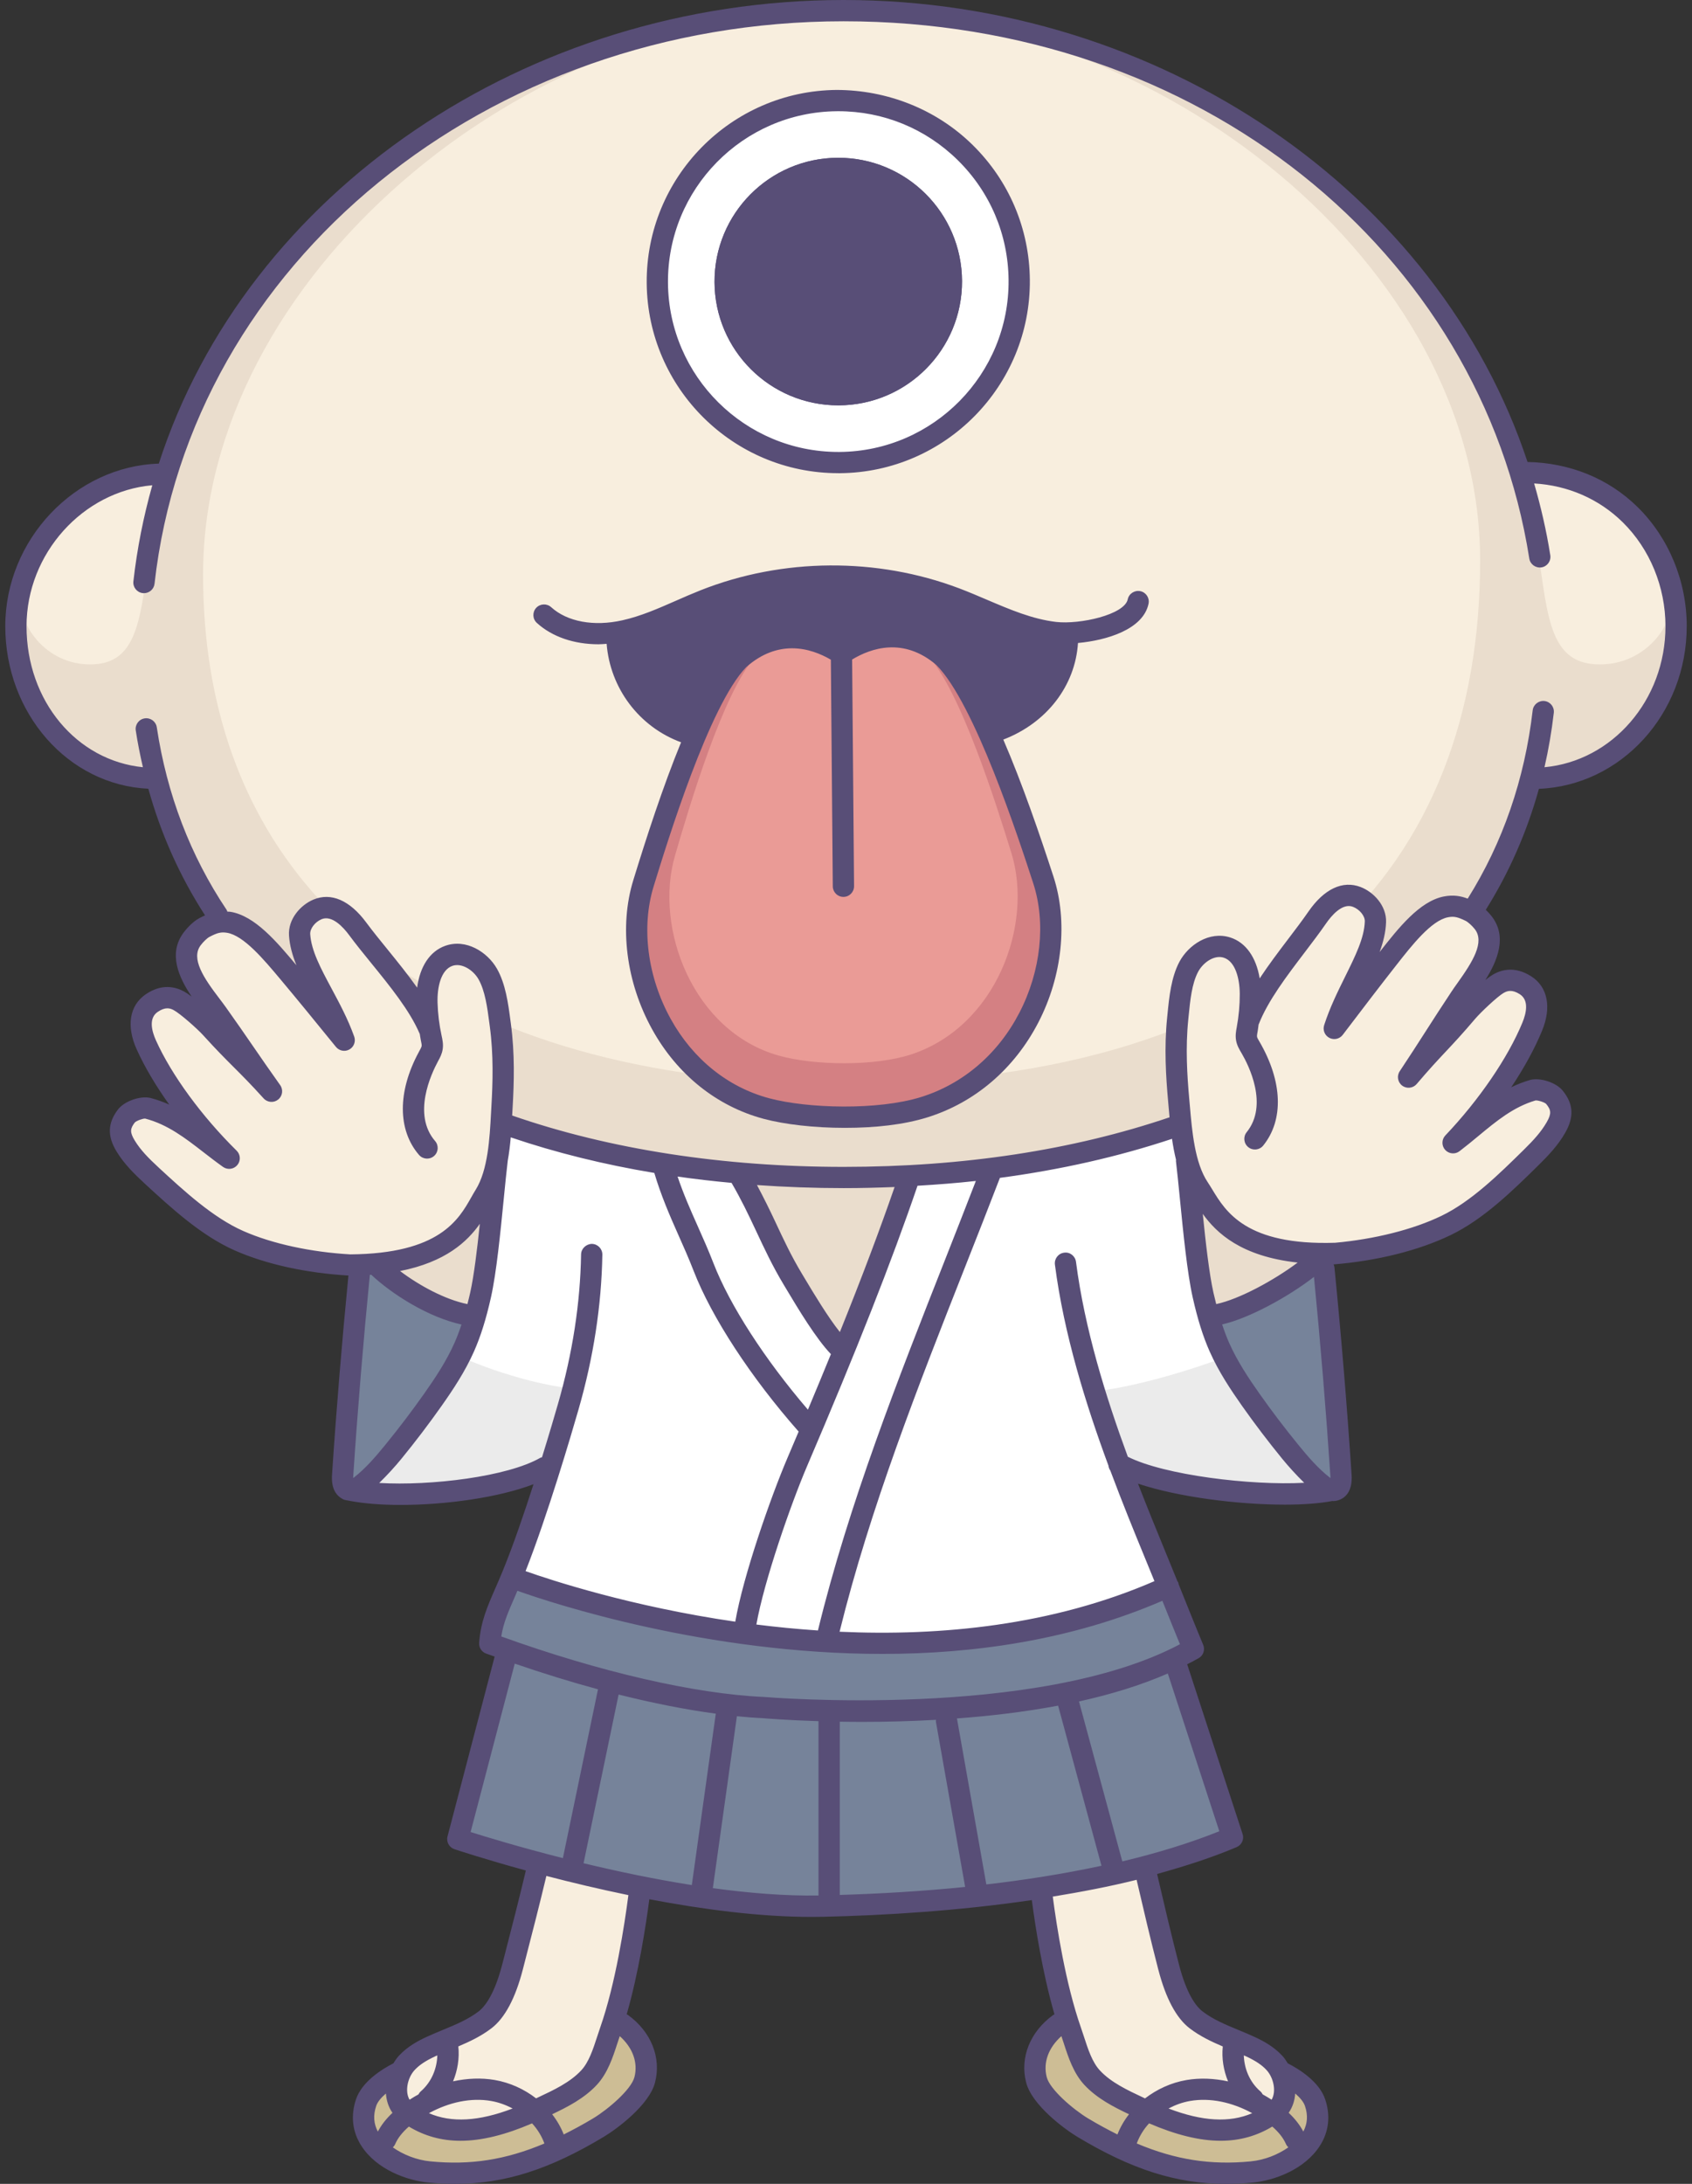 <?xml version="1.0" encoding="UTF-8"?><svg id="_レイヤー_1" xmlns="http://www.w3.org/2000/svg" viewBox="0 0 930 1200"><rect x="0" y="0" width="930" height="1200" fill="#333333" stroke="none"/><defs><style>.cls-1{fill:#ebebeb;}.cls-2{fill:#d48083;}.cls-3{fill:#adaeae;}.cls-4{fill:#76839a;}.cls-5{fill:#fff;}.cls-6{fill:#584e77;}.cls-7{fill:#eaddcd;}.cls-8{fill:#ea9b96;}.cls-9{fill:#f8eede;}.cls-10{fill:#cdbd95;}</style></defs><path class="cls-10" d="M705.2,1138.98c6.23,3.2,15.11,9.04,17.58,16.3,7.51,22-15.69,36.34-34.74,38.17-35.6,3.43-62.73-6.17-93.07-24.45-7.8-4.7-22.83-16.61-25.31-26.16-2.97-11.48,1.63-23.76,12.68-30.95,13.7-8.91,41.18-10.84,56.13-5.54,14.95,5.3,66.72,32.63,66.72,32.63Z"/><path class="cls-10" d="M341.67,1111.89c11.14,7.05,15.66,19.47,12.68,30.95-2.47,9.55-17.51,21.46-25.31,26.16-30.34,18.28-57.47,27.88-93.07,24.45-19.05-1.84-42.25-16.17-34.74-38.17,2.48-7.26,11.51-12.81,17.58-16.3,29.07-16.72,82.09-52.9,122.85-27.09Z"/><path class="cls-5" d="M732.75,818.96c-26.52,6.04-94.24-.93-117.83-14.48l27.35,67.39c-160.17,73.25-360.94-4.88-360.94-4.88,13.18-34.85,21.06-61.37,21.06-61.37-23.59,13.54-84.22,19.22-110.75,13.18,0,0,40.83-26.12,68.79-93.39,10.61-39.06,15.43-109.94,15.43-109.94,0,0,102.71,31.1,181.31,31.1s158.53-16.53,191.92-28.45c3.97,26.9,7.47,62.45,9.16,75.46,1.69,13.02,7.23,43.16,24.11,67.99,16.64,22.66,34.48,47.91,50.39,57.38Z"/><path class="cls-4" d="M727.21,687.08c3.75,37.86,7.34,85.62,9.86,123.59.2,2.97-.02,6.68-2.73,7.91-2.3,1.05-4.92-.44-6.92-1.99-6.87-5.31-12.59-11.94-18.09-18.66-7.61-9.3-14.88-18.88-21.81-28.7-6.5-9.21-12.72-18.68-17.29-28.98-4.08-9.18-6.47-18.06-8.6-28.15-3.95-18.67-6.39-52.05-8.68-71l74.26,45.97Z"/><path class="cls-4" d="M273.7,634.28l-75.96,60.91c-3.75,37.86-6.89,77.51-9.41,115.48-.2,2.97.02,6.68,2.73,7.91,2.3,1.05,4.92-.44,6.92-1.99,6.87-5.31,12.59-11.94,18.09-18.66,7.61-9.3,14.88-18.88,21.81-28.7,6.5-9.21,12.72-18.68,17.29-28.98,4.08-9.18,6.79-18.91,8.98-28.72,4.16-18.62,6.81-55.28,9.1-74.23"/><path class="cls-7" d="M842.68,260.46c-2.15,0-4.68.04-6.98.1C789.86,113.57,640.68,5.84,463.69,5.84S137.73,113.47,91.8,260.33l-1.97.13c-43.4,0-81.1,37.45-81.1,83.65s33.19,83.65,76.59,83.65l.11-2c7.02,28.62,18.34,54.62,34.23,77.35,27.6,34.57,95.36,95.59,159.53,115.23,54.83,19.08,117.67,28.66,184.48,28.66s129.36-9.53,184.09-28.53c62.07-21,138.48-84.94,162.65-119.51,13.71-21.39,23.6-45.2,30.39-71.18.56,0,1.08,0,1.87-.01,43.4,0,78.58-37.45,78.58-83.65s-35.18-83.65-78.58-83.65Z"/><path class="cls-9" d="M813.55,308.08c0,167.18-104.86,287.47-351.76,287.47-193.39,0-350.17-85.25-350.17-279.86C111.63,152.86,287.1,5.88,461.79,5.88s351.76,139.36,351.76,302.19Z"/><path class="cls-7" d="M406.55,641.99c9.37,19.97,17.21,40.99,29.31,61.06,5.62,9.32,19.04,31.12,27.59,39.24,0,0,27.49-64.61,38.58-103.19l-95.48,2.89Z"/><circle class="cls-5" cx="460.75" cy="154.71" r="99.46"/><circle class="cls-5" cx="460.75" cy="154.71" r="99.46"/><circle class="cls-6" cx="460.75" cy="154.71" r="68.02"/><path class="cls-7" d="M261.29,723.08c-16.33-3.05-37.22-12.56-49.32-23.95l-11.33-9.64,73.1-55.2s-3.53,59.38-12.45,88.79Z"/><path class="cls-7" d="M652.3,637.07s77.07,44.22,77.8,44.46c7.32,2.44-17.36,18.81-17.36,18.81-15.43,10.13-32.17,20.09-48.5,23.15,0,0-8.35-28.84-11.93-86.42Z"/><path class="cls-9" d="M854.41,602.94c-2.13-2.63-8.72-4.83-11.97-3.86-17.68,5.22-29.2,17.78-43.76,28.86,16.74-17.6,34.23-41.28,43.49-63.73,3.51-8.51,4.07-17.88-3.69-22.83-4.2-2.69-9.4-4.09-15-.79-4.29,2.53-13.9,11.7-17.13,15.5-14.07,16.56-18.06,19.25-32.13,35.81,11.13-16.75,17.43-27.15,28.56-43.9,6.71-10.09,22.74-28.24,12.28-41.22-1.71-2.12-4.51-4.84-6.96-6.03-4.77-2.3-8.23-3.44-13.43-2.41-11.35,2.26-22.22,16.22-31.96,28.64-8.84,11.27-17.58,22.72-29.33,38.16,7.27-22.6,22.06-41.07,22.62-58.64.19-5.95-4.73-11.54-10.29-13.66-8.65-3.29-16.46,3.76-21.72,11.38-11.68,16.92-30.09,37.33-37.56,56.48l-.36.99c.76-5.14,1.24-10.32,1.22-15.51-.03-10.19-3.12-22.36-12.82-25.49-8.13-2.62-17.06,3.04-21.07,10.57-4.32,8.13-5.14,19.39-6.06,28.41-1.52,14.95-.82,29.86.53,44.79,1.36,15.08,2.47,35.53,11.12,48.44,7.53,11.24,16.71,36.41,72.49,35.82l.11.31c23.05-1.77,45.88-7.3,63.23-15.66,17.35-8.37,33.17-23.95,46.9-37.46,5.07-4.98,10.01-10.22,13.53-16.39,3.61-6.33,3.74-10.91-.84-16.58Z"/><path class="cls-4" d="M643.91,912.24c4.16-1.94,8.21-3.98,12.03-6.19l-13.67-34.18c-160.17,73.25-360.94-4.88-360.94-4.88l-12.13,36.14c3.26,1.2,6.66,2.35,10,3.53l-27.58,103.9s115.89,38.8,200.85,36.85c84.97-1.95,167.34-13.41,224.96-37.83l-33.52-97.34Z"/><path class="cls-9" d="M295.64,1023.41c-4.22,18.13-9.28,39.38-13.94,57.41-2.43,9.4-7.01,22.86-15.11,29.05-9.01,6.89-19.7,10.03-29.86,14.75-4.85,2.25-9.57,4.99-13.19,8.92-5.59,6.08-8.08,17.38-2.82,24.47,1.18,1.59,2.76,2.84,4.38,3.96,21.79,15.12,48.19,7.62,70.3-2.85,9.86-4.67,20.77-9.34,28.34-17.49,6.26-6.74,8.67-17.04,11.66-25.57,8.01-22.83,15.66-55.2,18.58-79.16l-58.35-13.5Z"/><path class="cls-9" d="M627.88,1025.83c4.22,18.13,9.79,36.97,14.45,55,2.43,9.4,7.01,22.86,15.11,29.05,9.01,6.89,19.7,10.03,29.86,14.75,4.85,2.25,9.57,4.99,13.19,8.92,5.59,6.08,8.08,17.38,2.82,24.47-1.18,1.59-2.76,2.84-4.38,3.96-21.79,15.12-48.19,7.62-70.3-2.85-9.86-4.67-20.77-9.34-28.34-17.49-6.26-6.74-8.67-17.04-11.66-25.57-8.01-22.83-14.24-54.72-17.17-78.68l56.42-11.57Z"/><path class="cls-6" d="M543.31,402.75c22-8.08,43.83-29.17,43.61-53.94l-7.17-1.28c-19.18-2.27-36.55-11.94-54.61-18.78-43.98-16.64-94.15-16.28-137.89,1-14.58,5.76-28.56,13.35-43.85,16.78l-5.07,1.9c.21,24.81,16.78,46.68,38.96,54.36l4.58,2.02c10.2,3.72,51.17,14.09,80.64,14.09s68.82-11.88,80.8-16.14Z"/><path class="cls-2" d="M573.46,483.52c-9.47-29.04-33.18-100.79-54.7-122.27-23.52-20.14-46.76-8.55-56.26-2.11-9.61-6.29-33.04-17.48-56.22,3.06-21.15,21.84-43.64,93.98-52.61,123.18-13.84,45.04,11.79,108.87,67.64,123.76,23.33,6.22,62.77,6.69,86.63-.74,55.32-17.21,80.13-80.1,65.53-124.89Z"/><path class="cls-8" d="M555.86,468.59c-7.97-25.77-27.95-89.45-46.05-108.52-19.79-17.88-39.33-7.61-47.32-1.89-8.09-5.58-27.8-15.52-47.28,2.69-17.78,19.37-36.67,83.38-44.2,109.29-11.62,39.96,9.96,96.62,56.94,109.85,19.62,5.53,52.8,5.96,72.86-.62,46.52-15.25,67.37-71.04,55.07-110.8Z"/><path class="cls-9" d="M275.01,563.29c-1.21-8.99-2.39-20.21-6.97-28.2-4.25-7.4-13.37-12.77-21.41-9.88-9.59,3.44-12.29,15.71-11.99,25.89.19,6.43.98,12.83,2.35,19.12.22,1,.41,2,.53,3.02l-1.54-7.64c-8.09-18.9-27.15-38.71-39.37-55.23-5.5-7.44-13.54-14.24-22.08-10.67-5.49,2.3-10.23,8.04-9.84,13.98,1.13,17.54,16.52,35.52,24.51,57.88-12.25-15.05-21.35-26.21-30.56-37.19-10.14-12.1-21.46-25.7-32.88-27.59-5.23-.86-8.65.39-13.34,2.84-2.42,1.27-5.12,4.07-6.76,6.25-10.03,13.31,6.58,30.93,13.62,40.8,11.67,16.38,18.3,26.57,29.97,42.95-14.6-16.09-18.67-18.66-33.28-34.75-3.35-3.69-13.24-12.54-17.62-14.93-5.7-3.12-10.85-1.55-14.96,1.27-7.59,5.2-6.73,14.55-2.94,22.94,9.99,22.14,28.23,45.24,45.53,62.28-14.91-10.61-26.83-22.79-44.67-27.43-3.29-.86-9.8,1.55-11.84,4.25-4.39,5.81-4.12,10.39-.3,16.6,3.72,6.06,8.83,11.13,14.06,15.94,14.17,13.05,30.48,28.11,48.09,35.92,17.61,7.8,40.61,12.59,63.7,13.6h.56c55.77-1.22,63.67-26.99,70.83-38.47,8.23-13.19,8.67-33.66,9.54-48.77.86-14.97,1.08-29.89-.92-44.78Z"/><path class="cls-3" d="M727.21,687.08c3.75,37.86,7.34,85.62,9.86,123.59"/><path class="cls-7" d="M920.55,348.5s-3.31,79.26-79.37,79.26l5.72-28.83s52.41,3.91,73.65-50.43Z"/><path class="cls-9" d="M91.84,260.26s-62.14-9.18-80.11,61.55c-4.3,19.15,11.86,42.05,35.7,43.22,24.59,1.21,28.76-17.88,32.83-47.29,3.52-25.4,5.72-37.55,11.59-57.48Z"/><path class="cls-9" d="M835.54,260.26s64.31-9.18,82.92,61.55c4.45,19.15-12.28,42.05-36.95,43.22-25.46,1.21-29.76-17.88-33.98-47.29-3.64-25.4-5.92-37.55-11.99-57.48Z"/><path class="cls-1" d="M252.69,745.37s30.05,13.93,62.28,17.75c0,0-5.72,24.7-12.56,42.88,0,0-46.16,23.22-109.53,12.84,18.3-11.47,37.15-33.87,59.82-73.48Z"/><path class="cls-1" d="M672.81,745.93s-38.75,14.81-70.99,18.64c0,0,6.54,21.98,13.39,40.16,0,0,53.74,26.4,117.42,14.67-18.3-11.47-37.15-33.87-59.82-73.48Z"/><path class="cls-6" d="M927.11,344.11c0-24.68-9.82-48.54-26.95-65.43-16.16-15.94-37.6-24.37-60.56-24.83C790.66,106.05,638.14,0,463.69,0S135.38,105.77,87.28,254.75c-45.99,1.46-84.38,41.73-84.38,89.36s34.25,87.18,78.63,89.29c6.92,24.92,17.35,48.22,31.17,69.58-1.01.46-2.01.93-2.99,1.45-4.22,2.21-7.74,6.61-8.72,7.91-8.78,11.63-2.64,24.92,4.34,35.25-1.56-1.18-3-2.15-4.19-2.79-4.76-2.6-12.29-4.45-21.07,1.58-8.88,6.08-10.74,17.36-4.97,30.17,4.39,9.73,10.52,20.07,17.92,30.41-3.23-1.45-6.63-2.68-10.25-3.63-5.57-1.38-14.46,1.72-17.98,6.39-5.67,7.5-5.86,14.65-.62,23.18,4.09,6.67,9.67,12.2,15.3,17.39,14.56,13.41,31.06,28.61,49.46,36.76,17.31,7.67,39.45,12.47,62.58,13.84-3.55,36.27-6.6,73.03-9.01,109.38-.48,7.18,1.9,10.72,4.49,12.57.35.3.74.52,1.16.74.16.08.32.24.48.31.13.06.27.03.39.09.16.05.28.16.44.2.84.19,1.82.33,2.71.5.18.01.35.12.53.12.02,0,.03,0,.05,0,7.67,1.41,17.06,2.14,27.36,2.14,24.75,0,53.93-4.01,73.14-11.4-5.21,16.19-11.17,33.59-16.77,47.29-1.49,3.66-2.92,6.92-4.23,9.93-4.5,10.31-8.06,18.46-8.88,29.96-.19,2.59,1.37,5,3.82,5.9,1.57.58,3.12,1.08,4.69,1.64l-25.9,98.81c-.78,2.98.88,6.05,3.8,7.03,1.67.56,16.81,5.56,39.26,11.71-3.64,15.33-7.82,31.62-11.77,46.9l-1.21,4.66c-4.25,16.42-9.42,23.13-13,25.87-5.81,4.44-12.56,7.24-19.71,10.19-3.03,1.26-6.07,2.51-9.06,3.9-4.19,1.94-10.31,5.13-15.03,10.27-1.13,1.22-2.11,2.65-3.02,4.16-.02,0-.04,0-.06.02-6.23,3.2-17.17,10-20.45,19.62-3.1,9.08-2.09,17.98,2.91,25.74,8.42,13.05,25.08,19.01,36.8,20.14,5.01.48,9.89.72,14.69.72,27.35,0,52.07-7.98,81.96-25.99,6.68-4.02,24.71-17.2,27.94-29.7,3.55-13.72-2.17-27.96-14.93-37.16-.2-.15-.44-.18-.65-.29,6.55-22.72,10.54-48.7,12.45-63.25,29.13,5.53,60.49,9.71,89.2,9.71,2.19,0,4.37-.02,6.52-.07,33.48-.77,73.9-3.22,114.51-9.18,1.9,14.43,5.87,40.07,12.45,62.8-.21.11-.44.15-.64.29-12.76,9.2-18.47,23.44-14.93,37.16,3.24,12.5,21.27,25.68,27.95,29.71,29.89,18,54.61,25.98,81.96,25.98,4.8,0,9.69-.24,14.69-.72,11.71-1.13,28.38-7.09,36.8-20.14,5.01-7.76,6.01-16.67,2.91-25.74-3.28-9.62-14.22-16.42-20.45-19.62-.02,0-.04,0-.06-.02-.91-1.51-1.89-2.94-3.02-4.16-4.73-5.15-10.85-8.33-15.04-10.27-2.99-1.39-6.03-2.65-9.07-3.9-7.15-2.96-13.9-5.75-19.7-10.19-3.59-2.74-8.76-9.46-13-25.87-4.25-16.42-8.14-33.11-12-49.66,15.23-4.22,30.05-8.96,43.72-14.75,2.79-1.18,4.22-4.3,3.28-7.19l-30.46-93.28c2.13-1.11,4.3-2.18,6.34-3.37,2.57-1.48,3.61-4.65,2.44-7.37-.05-.11-2.47-5.76-13.46-33.18-.09-.37-.1-.76-.26-1.12-.1-.22-.29-.37-.42-.57-.16-.4-.28-.7-.45-1.12-2-4.99-4.26-10.5-6.72-16.46-4.39-10.68-9.39-22.9-14.5-36.07,21.64,7.28,54.56,11.54,80.72,11.54,10.19,0,19.21-.68,26.2-2.02.09,0,.19.06.28.06,1.4,0,2.75-.31,4.06-.9,3.12-1.42,6.71-4.93,6.14-13.62-2.52-37.89-5.69-76.23-9.43-113.95-.06-.58-.28-1.07-.49-1.57,23.94-1.95,46.78-7.64,64.37-16.12,18.19-8.77,34.23-24.55,48.45-38.56,5.24-5.15,10.63-10.84,14.51-17.66,4.97-8.7,4.55-15.84-1.36-23.14-3.66-4.54-12.66-7.43-18.18-5.81-3.59,1.06-6.95,2.4-10.13,3.95,7.06-10.57,12.85-21.12,16.92-30.98,5.36-12.98,3.14-24.19-5.94-29.99-8.98-5.74-16.44-3.65-21.11-.89-1.16.68-2.57,1.71-4.1,2.93,6.64-10.56,12.35-24.04,3.2-35.39-.47-.59-1.55-1.84-2.95-3.2,12.85-20.51,22.62-42.75,29.2-66.47,45.07-1.8,81.24-41.12,81.24-89.32ZM14.58,344.11c0-40.05,31.08-74.13,69.13-77.47-4.82,17.11-8.36,34.73-10.39,52.81-.36,3.21,1.95,6.1,5.16,6.46.22.02.44.03.66.03,2.93,0,5.47-2.2,5.8-5.19C104.7,144.55,267.53,11.69,463.69,11.69s350.36,126.91,376.88,295.22c.5,3.18,3.49,5.33,6.68,4.86,3.19-.5,5.37-3.49,4.86-6.69-2.11-13.42-5.16-26.56-8.88-39.43,18.43,1.06,35.62,8.43,48.72,21.35,14.91,14.71,23.47,35.54,23.47,57.11,0,40.65-29.31,74.06-66.5,77.47,2.23-9.74,3.94-19.71,5.12-29.9.37-3.21-1.92-6.11-5.13-6.48-3.18-.35-6.11,1.93-6.48,5.14-4.42,37.98-16.47,72.75-35.71,103.44-3.74-1.42-7.84-2.22-13.19-1.17-13.3,2.65-24.83,17.26-35.23,30.52,2.01-5.49,3.37-10.95,3.54-16.45.29-9.04-6.85-16.56-14.06-19.31-9.84-3.72-20.01,1.08-28.61,13.54-3.33,4.82-7.21,9.92-11.23,15.21-5.17,6.8-10.66,14.07-15.56,21.49-1.9-11.52-7.59-19.72-16.12-22.47-11.58-3.73-23.09,4.11-28.02,13.39-4.52,8.5-5.62,19.53-6.5,28.39l-.22,2.18c-1.69,16.57-.68,32.5.52,45.9l.32,3.69c.15,1.7.3,3.47.47,5.25-53.2,18.04-113.42,27.24-179.15,27.24s-128.25-9.49-182.17-28.22c.01-.27.03-.55.05-.81l.21-3.72c.77-13.42,1.26-29.37-.97-45.89l-.29-2.17c-1.16-8.82-2.61-19.82-7.41-28.17-5.24-9.12-16.99-16.59-28.44-12.47-8.43,3.02-13.85,11.39-15.38,22.97-5.13-7.24-10.85-14.32-16.22-20.93-4.2-5.16-8.26-10.16-11.75-14.87-9.01-12.19-19.32-16.67-29.04-12.59-7.11,2.98-14,10.72-13.42,19.75.36,5.5,1.89,10.91,4.08,16.34-.02-.01-.03-.03-.05-.06-10.64-12.69-22.7-27.1-36.16-29.31-.64-.11-1.16-.06-1.76-.11-.15-.34-.21-.71-.43-1.03-19.89-29.68-32.79-63.41-38.35-100.25-.48-3.2-3.45-5.39-6.65-4.91-3.19.48-5.39,3.46-4.91,6.64,1.03,6.85,2.4,13.56,3.92,20.2-36.37-3.65-63.96-36.34-63.96-77.44ZM722.22,701.64c3.55,36.25,6.6,73.02,9.02,109.41.03.42.04.8.04,1.12-.09-.06-.19-.14-.28-.21-6.6-5.1-12.3-11.83-17.13-17.74-7.51-9.19-14.77-18.73-21.56-28.36-6.03-8.55-12.23-17.85-16.73-27.99-1.38-3.11-2.64-6.5-3.84-10.11,14.91-3.38,36.63-15.36,50.48-26.13ZM668.48,716.57c-.52-2.04-1.03-4.1-1.53-6.32-2.35-10.54-4.26-27.54-5.85-43.24,7.58,10.58,21.19,23.39,52.15,26.75-12.84,9.64-32.19,20.21-44.77,22.81ZM415.74,892.65c4.22-23.97,19.07-66.49,27.86-87.02,27.29-63.74,46.6-112.76,60.71-154.08,10.84-.64,21.56-1.47,32.06-2.63-5.4,13.97-10.94,28.09-16.62,42.5-26.21,66.45-53.28,135.13-70.18,204.5-11.62-.78-22.94-1.89-33.83-3.27ZM461.63,731.95c-6.6-8.29-14.39-21.26-18.99-28.95l-1.78-2.96c-5.89-9.77-10.18-18.95-14.71-28.65-3.06-6.55-6.41-13.33-10.08-20.22,15.55,1.09,31.41,1.68,47.62,1.68,9.46,0,18.78-.23,28.02-.6-8.16,23.58-18,49.71-30.08,79.7ZM402.09,649.96c5.21,8.92,9.29,17.44,13.47,26.38,4.47,9.55,9.08,19.43,15.29,29.73l1.76,2.93c6.06,10.14,15.99,26.66,24.1,35.07-4,9.79-8.17,19.9-12.64,30.53-23.66-27.58-42.93-57.33-51.92-80.49-2.81-7.25-5.81-13.97-8.76-20.6-4.01-8.98-7.81-17.61-10.96-27,9.73,1.39,19.63,2.54,29.67,3.46ZM194.4,811.96c-.1.07-.19.14-.28.21,0-.32.01-.7.04-1.12,2.44-36.73,5.52-73.88,9.12-110.53.28-.02.53-.05.8-.07.01.01.02.03.03.05,11.22,10.56,31.25,23.32,49.54,27.3-1.19,3.59-2.45,6.97-3.83,10.08-4.51,10.15-10.7,19.45-16.73,27.99-6.79,9.62-14.05,19.17-21.56,28.36-4.83,5.9-10.53,12.64-17.13,17.74ZM258.45,710.25c-.5,2.23-1.01,4.29-1.53,6.33-12.28-2.48-26.4-10.15-37.04-18.17,25.09-4.94,36.98-16.2,43.86-25.95-1.48,14.06-3.21,28.47-5.29,37.79ZM87.16,641.5c-5.54-5.1-9.88-9.55-13.04-14.7-2.91-4.74-2.56-6.66-.05-9.98.91-1,4.51-2.27,5.74-2.17,12.34,3.22,21.93,10.65,32.09,18.52,3.46,2.68,6.98,5.4,10.67,8.02,2.49,1.77,5.91,1.34,7.87-1,1.96-2.33,1.8-5.78-.38-7.92-19.16-18.88-35.73-41.51-44.31-60.52-2.37-5.25-4.14-12.25.92-15.72,4.15-2.83,6.81-2.1,8.86-.95,3.58,1.94,12.91,10.21,16.1,13.72,7.37,8.13,12.09,12.84,16.81,17.56,4.62,4.61,9.24,9.22,16.46,17.19,2.08,2.29,5.58,2.57,8,.63,2.41-1.94,2.89-5.42,1.09-7.94-5.82-8.16-10.37-14.78-14.93-21.4-4.59-6.67-9.18-13.33-15.04-21.55-.99-1.39-2.16-2.93-3.42-4.59-8.58-11.24-15.82-21.95-10.29-29.3,1.48-1.95,3.54-3.93,4.81-4.59,4.14-2.17,6.22-2.82,9.69-2.26,9.19,1.52,20.23,14.7,29.34,25.58,9.19,10.96,18.28,22.09,30.5,37.12,1.8,2.2,4.93,2.82,7.41,1.4,2.48-1.39,3.59-4.38,2.63-7.07-3.42-9.55-7.99-18.08-12.41-26.32-6-11.2-11.19-20.88-11.77-29.96-.19-3,2.62-6.69,6.27-8.22,5.74-2.37,11.95,4.45,15.13,8.76,3.59,4.86,7.76,10,12.08,15.31,10.42,12.82,21.2,26.08,26.62,38.75.03.06.07.09.1.15.23,1.25.37,2.49.64,3.75.25,1.14.51,2.33.41,2.97-.09.62-.66,1.66-1.6,3.38-11.7,21.67-11.65,42.78.15,56.46,2.1,2.44,5.79,2.72,8.24.62,2.45-2.11,2.72-5.8.61-8.24-12.6-14.62-2.2-36.83,1.64-43.93.95-1.72,2.13-3.88,2.53-6.56.41-2.75-.12-5.21-.62-7.5-1.29-5.92-2.04-11.99-2.21-18.04-.25-8.28,1.76-17.94,8.12-20.22,5.2-1.84,11.51,2.33,14.36,7.28,3.65,6.36,4.88,15.66,5.96,23.88l.29,2.19c2.09,15.55,1.62,30.8.88,43.67l-.21,3.76c-.75,14-1.69,31.41-8.46,42.26-.76,1.22-1.54,2.59-2.37,4.06-6.98,12.36-17.52,31.03-66.52,31.42-21.63-1.23-42.97-5.83-58.89-12.87-16.64-7.36-32.38-21.87-46.49-34.87ZM296.98,801.04c-18.08,10.38-60.07,15.49-88.54,13.82,4.5-4.39,8.65-8.96,12.16-13.24,7.69-9.41,15.11-19.17,22.06-29.02,6.37-9.03,12.94-18.91,17.86-29.98,3.69-8.32,6.66-17.8,9.35-29.82,3-13.45,5.15-35.16,7.04-54.3.77-7.77,1.48-14.92,2.15-20.51,0-.02,0-.04,0-.06.77-4.3,1.3-8.67,1.67-12.97,24.86,8.44,51.23,14.95,78.91,19.55,3.65,12.27,8.39,23.24,13.07,33.74,2.88,6.46,5.8,13.01,8.54,20.07,9.93,25.58,31.5,58.58,57.72,88.31-2.02,4.76-4,9.45-6.11,14.39-9.29,21.72-24.39,64.97-28.72,90.07-57.21-8.33-101.16-22.79-115.26-27.78,12.03-30.5,25.19-75.23,29.06-88.67,8.26-28.67,12.68-57.34,13.14-85.21.05-3.22-2.52-5.88-5.75-5.94-3.07.05-5.88,2.53-5.94,5.75-.44,26.84-4.71,54.47-12.69,82.16-1.59,5.52-4.77,16.39-8.78,29.33-.32.11-.65.14-.95.31ZM282.93,914.14c15.54,5.33,30.89,10.09,45.75,14.1l-19.29,92.77c-23.59-5.98-42.15-11.63-50.72-14.34l24.26-92.54ZM320.75,1023.82l19.27-92.69c19.02,4.76,37.01,8.31,53.41,10.5l-13.18,94.19c-20.9-3.3-41.31-7.63-59.5-12ZM269.9,1154.45c4.2.72,8.18,2.19,11.86,4.14-18.66,7.11-33.62,7.93-46,2.57,11.09-6.05,23.14-8.63,34.14-6.71ZM239.19,1129.92c.39-.18.8-.33,1.19-.51-.22,6.78-2.83,14.3-9.08,19.75-.56.49-.98,1.07-1.3,1.69-1.66.9-3.28,1.87-4.89,2.92-2.74-4.65-1.01-12.18,2.74-16.26,2.56-2.79,6.06-5.13,11.34-7.58ZM206.77,1157.17c.74-2.15,2.63-4.5,5.35-6.82.27,3.76,1.38,7.42,3.6,10.62-3.5,3.28-6.14,6.7-8.04,10.3-2.28-4.34-2.65-8.96-.9-14.09ZM236.54,1187.64c-7.58-.73-14.94-3.7-20.63-7.69.56-.52,1.02-1.16,1.35-1.91,1.42-3.26,3.89-6.39,7.47-9.52,8.45,5.1,17.84,7.81,28.39,7.81,11.67,0,24.8-3.31,39.33-9.58,3.02,3.28,5.31,7.04,6.78,11.06-21.24,8.99-40.74,11.99-62.68,9.83ZM348.7,1141.38c-1.77,6.83-14.52,17.7-22.66,22.61-5.59,3.37-10.94,6.23-16.19,8.87-1.55-3.98-3.71-7.7-6.36-11.11,8.52-4.04,17.66-8.74,24.54-16.14,5.96-6.42,8.79-15.1,11.28-22.76.45-1.37.89-2.7,1.34-4.02,7.01,6.25,10.16,14.41,8.06,22.55ZM329.89,1114.13c-.58,1.66-1.14,3.36-1.7,5.1-2.23,6.83-4.53,13.9-8.73,18.42-6.14,6.61-15.17,10.84-23.92,14.94l-.88.42c-6.51-5.01-14.29-8.64-22.79-10.1-7.4-1.26-15.16-.92-22.85.75,2.5-6.05,3.58-12.69,2.9-19.19,6.21-2.64,12.46-5.57,18.21-9.96,7.34-5.62,13.13-16.46,17.22-32.24l1.2-4.66c3.95-15.24,8.11-31.49,11.76-46.81,13.44,3.5,28.73,7.17,45.08,10.54-2.12,16.32-7.05,48.68-15.5,72.78ZM391.81,1037.5l13.22-94.46c4.85.48,9.58.86,14.05,1.06,1.68.15,13.29,1.11,30.8,1.66v95.79c-18.42.29-38.27-1.33-58.08-4.05ZM581.59,937.24l23.83,87.97c-20.86,4.48-42.2,7.83-63.29,10.26l-16.15-91.21c18.13-1.34,37.06-3.55,55.61-7.03ZM530.5,1036.84c-24.37,2.47-47.73,3.75-68.92,4.4v-95.2c3.96.06,8.07.11,12.41.11,12.29,0,26.03-.32,40.47-1.13,0,.37-.09.73-.03,1.12l16.06,90.7ZM575.33,1141.38c-2.11-8.14,1.04-16.3,8.06-22.55.45,1.31.89,2.64,1.34,4.02,2.49,7.66,5.32,16.35,11.28,22.77,6.88,7.39,16.02,12.09,24.54,16.13-2.66,3.41-4.81,7.13-6.36,11.11-5.25-2.64-10.59-5.5-16.18-8.86-8.14-4.92-20.9-15.8-22.67-22.62ZM688.27,1161.16c-12.39,5.36-27.35,4.54-46-2.57,3.68-1.95,7.67-3.42,11.86-4.14,11.01-1.91,23.05.66,34.14,6.71ZM687.49,1187.64c-21.93,2.14-41.44-.86-62.68-9.84,1.47-4.01,3.76-7.77,6.78-11.06,14.53,6.27,27.65,9.58,39.33,9.58,10.55,0,19.94-2.7,28.39-7.81,3.58,3.12,6.04,6.27,7.47,9.52.33.74.79,1.38,1.34,1.91-5.7,4-13.05,6.96-20.63,7.69ZM717.26,1157.17c1.75,5.14,1.38,9.75-.9,14.09-1.91-3.61-4.55-7.03-8.05-10.31,2.22-3.2,3.34-6.85,3.6-10.61,2.71,2.33,4.61,4.67,5.34,6.82ZM696.19,1137.51c3.75,4.07,5.49,11.6,2.74,16.25-1.61-1.04-3.23-2.01-4.89-2.92-.33-.62-.74-1.2-1.3-1.69-6.26-5.44-8.86-12.97-9.09-19.75.39.18.8.33,1.19.51,5.29,2.45,8.79,4.79,11.35,7.59ZM636.67,1082.29c4.08,15.76,9.87,26.61,17.22,32.24,5.75,4.39,12,7.33,18.21,9.97-.68,6.5.41,13.14,2.9,19.19-7.69-1.67-15.44-2.01-22.85-.75-8.5,1.46-16.28,5.09-22.79,10.1l-.89-.42c-8.74-4.1-17.78-8.33-23.91-14.93-4.21-4.53-6.51-11.61-8.73-18.44-.57-1.75-1.12-3.45-1.7-5.09-8.45-24.09-13.34-55.71-15.48-72.01,15.54-2.55,31.05-5.48,46.08-9.23,3.84,16.46,7.7,33.05,11.93,49.38ZM670.19,1006.24c-16.6,6.67-34.63,12.11-53.32,16.57l-23.81-87.89c17.25-3.79,33.83-8.83,48.82-15.36l28.31,86.69ZM419.86,932.45c-37.96-1.69-90.36-13.78-144.34-33.24,1.14-7.35,3.77-13.37,7.45-21.78.44-1.01.95-2.25,1.41-3.31,20.16,7.16,104.04,34.68,200.69,34.68,50.22,0,103.87-7.59,153.82-29.19,4.99,12.44,7.97,19.77,9.66,23.87-78.36,41.53-226.91,29.1-228.68,28.97ZM619.9,800.45c-12.07-32.73-23.74-70.29-28.48-107.07-.41-3.21-3.37-5.55-6.54-5.05-3.2.41-5.46,3.34-5.05,6.55,4.93,38.19,17,76.87,29.4,110.39.14.99.43,1.95,1.04,2.76,6.61,17.68,13.26,33.96,18.92,47.72,1.93,4.68,3.69,8.98,5.35,13.06-56.32,24.43-117.65,30.33-173.07,27.8,16.75-67.89,43.35-135.49,69.16-200.89,6.47-16.4,12.84-32.56,18.92-48.38.01-.04,0-.08.02-.12,33.44-4.47,65.08-11.62,94.62-21.45.55,3.88,1.28,7.75,2.21,11.54,0,.24-.08.45-.05.69.67,5.59,1.38,12.74,2.15,20.51,1.89,19.14,4.04,40.85,7.04,54.3,2.69,12.02,5.65,21.49,9.35,29.82,4.91,11.05,11.49,20.94,17.86,29.98,6.95,9.85,14.37,19.61,22.06,29.02,3.48,4.25,7.59,8.78,12.04,13.14-29.41,1.57-76.88-4.2-96.95-14.31ZM826.45,545.62c2.01-1.19,4.64-2.03,8.88.67,5.17,3.31,3.63,10.35,1.43,15.68-7.95,19.27-23.77,42.42-42.32,61.93-2.1,2.21-2.15,5.66-.12,7.93,2.03,2.26,5.47,2.61,7.89.74,3.6-2.74,7.03-5.57,10.4-8.37,9.89-8.2,19.24-15.94,31.37-19.52,1.3-.17,4.96.98,5.87,1.92,2.65,3.28,3.06,5.18.31,10-3.01,5.27-7.19,9.86-12.63,15.21-13.51,13.29-28.81,28.36-45.26,36.29-15.65,7.55-36.83,12.83-58.44,14.78-48.93,1.57-60.12-17.13-67.5-29.26-.88-1.45-1.7-2.79-2.5-3.98-7.12-10.63-8.62-28.01-9.83-41.99l-.33-3.73c-1.16-12.84-2.13-28.07-.54-43.66l.22-2.21c.82-8.24,1.74-17.59,5.19-24.05,2.69-5.06,8.86-9.47,14.11-7.76,6.44,2.09,8.75,11.67,8.78,19.95.02,6.05-.53,12.15-1.68,18.39-.37,2-.83,4.47-.33,7.2.49,2.69,1.74,4.81,3.12,7.13,3.7,6.34,14.81,28.2,2.69,43.22-2.03,2.51-1.63,6.19.88,8.21,2.51,2.04,6.19,1.64,8.22-.88,11.34-14.05,10.71-35.15-2.1-57.13-.59-.98-1.19-2.01-1.3-2.64-.11-.63.11-1.83.38-3.28.21-1.15.3-2.31.47-3.47.02-.05.06-.08.08-.13,5.01-12.85,15.36-26.47,25.38-39.64,4.13-5.43,8.12-10.68,11.55-15.64,3.04-4.42,9.01-11.47,14.83-9.26,3.7,1.42,6.63,5.01,6.54,8.02-.29,9.1-5.16,18.91-10.79,30.3-4.15,8.39-8.44,17.05-11.56,26.73-.87,2.72.34,5.66,2.86,6.97,2.52,1.3,5.62.63,7.35-1.64,11.73-15.42,20.45-26.84,29.51-38.38,8.53-10.88,19.14-24.41,28.28-26.23,3.42-.7,5.54-.09,9.74,1.94,1.29.63,3.42,2.53,4.96,4.43,5.78,7.17-1.12,18.12-9.33,29.63-1.21,1.7-2.33,3.26-3.27,4.69-5.57,8.38-9.93,15.18-14.29,21.97-4.35,6.78-8.7,13.56-14.27,21.93-1.71,2.57-1.12,6.04,1.35,7.9,2.47,1.86,5.97,1.46,7.97-.88,6.94-8.16,11.4-12.92,15.85-17.67,4.58-4.87,9.15-9.75,16.28-18.14,3.08-3.62,12.15-12.18,15.65-14.25Z"/><path class="cls-6" d="M328.95,354.02c1.47,0,2.98-.16,4.48-.25,1.93,24.36,17.8,45.62,40.92,54.11-9.99,24.36-19.1,52.45-26.27,75.8-7.83,25.46-3.94,56.11,10.4,81.98,13.74,24.81,35.52,42.26,61.33,49.14,11.54,3.07,27.82,4.94,44.51,4.94s32.4-1.72,45.36-5.75c26.18-8.14,47.86-26.68,61.06-52.21,13.21-25.55,16.31-55.49,8.3-80.08-7.56-23.2-17.13-51.1-27.58-75.31,23.94-9.18,39.55-29.63,41.05-53.08,15.57-1.42,35.79-7.36,38.78-21.55.67-3.16-1.35-6.27-4.51-6.93-3.17-.63-6.26,1.35-6.93,4.51-1.78,8.4-26.21,13.9-39.39,12.4-13.04-1.55-25.22-6.75-38.11-12.24-5.02-2.15-10.05-4.29-15.12-6.21-45.28-17.13-97.07-16.78-142.1,1.03-4.52,1.79-8.99,3.74-13.46,5.71-10.01,4.39-19.46,8.55-29.53,10.8-15.7,3.54-30.36.83-39.19-7.19-2.38-2.16-6.08-1.99-8.26.39-2.17,2.4-2,6.08.39,8.26,8.44,7.67,20.5,11.73,33.89,11.73ZM560.34,556.41c-11.75,22.73-30.98,39.21-54.14,46.41-23.7,7.37-62.25,6.3-83.38.67-22.7-6.05-41.92-21.51-54.11-43.5-12.83-23.15-16.36-50.4-9.45-72.9,7.56-24.61,30.58-99.51,50.9-120.52,8.69-7.69,17.38-10.34,25.22-10.34,8.48,0,15.84,3.09,21.3,6.26l1.06,124.54c.03,3.22,2.64,5.8,5.84,5.8h.05c3.23-.02,5.82-2.67,5.8-5.89l-1.06-124.55c10.4-6.27,28.24-12.41,46.27,2.99,21.01,20.98,45.29,95.47,53.27,119.95,7.07,21.68,4.24,48.25-7.57,71.08ZM376.35,340.73c4.33-1.91,8.67-3.81,13.05-5.55,42.36-16.71,91.08-17.08,133.67-.96,4.93,1.86,9.8,3.94,14.67,6.03,13.08,5.57,26.62,11.35,41.32,13.08.53.07,1.14.11,1.73.15-1.53,18.9-14.19,34.85-34.12,42.25-7.8-16.72-15.98-30.82-24.11-38.93-24.27-20.76-48.31-11.56-60.12-4.54-11.93-6.83-36.14-15.6-60.36,5.88-7.85,8.11-15.7,22.23-23.16,39.01-19.35-6.84-32.6-24.67-33.93-44.99,11.05-2.53,21.38-7.05,31.36-11.42Z"/><path class="cls-6" d="M460.75,260.02h.89c58.07-.49,104.9-48.14,104.41-106.2-.24-28.13-11.42-54.48-31.47-74.2-20.06-19.71-47.04-30.14-74.72-30.2-58.06.49-104.9,48.13-104.4,106.18.49,57.76,47.64,104.43,105.3,104.41ZM459.95,61.11h.82c24.7,0,47.97,9.52,65.61,26.85,17.83,17.53,27.77,40.96,27.98,65.96.44,51.62-41.2,93.97-92.81,94.42h-.79c-51.26,0-93.18-41.47-93.61-92.82-.44-51.62,41.19-93.96,92.81-94.4Z"/><path class="cls-6" d="M460.74,222.73c.2,0,.39,0,.59,0,37.56-.32,67.75-31.03,67.44-68.59-.32-37.37-30.7-67.44-68-67.44-.19,0-.4,0-.59,0-37.56.32-67.76,31.03-67.44,68.59.32,37.37,30.71,67.44,68,67.44ZM420.58,115.22c10.55-10.73,24.65-16.71,39.69-16.84h.51c30.78,0,56.04,25.05,56.3,55.85.26,31.06-24.79,56.54-56.34,56.81-30.79,0-56.05-25.05-56.31-55.85-.13-15.04,5.61-29.24,16.16-39.97Z"/></svg>